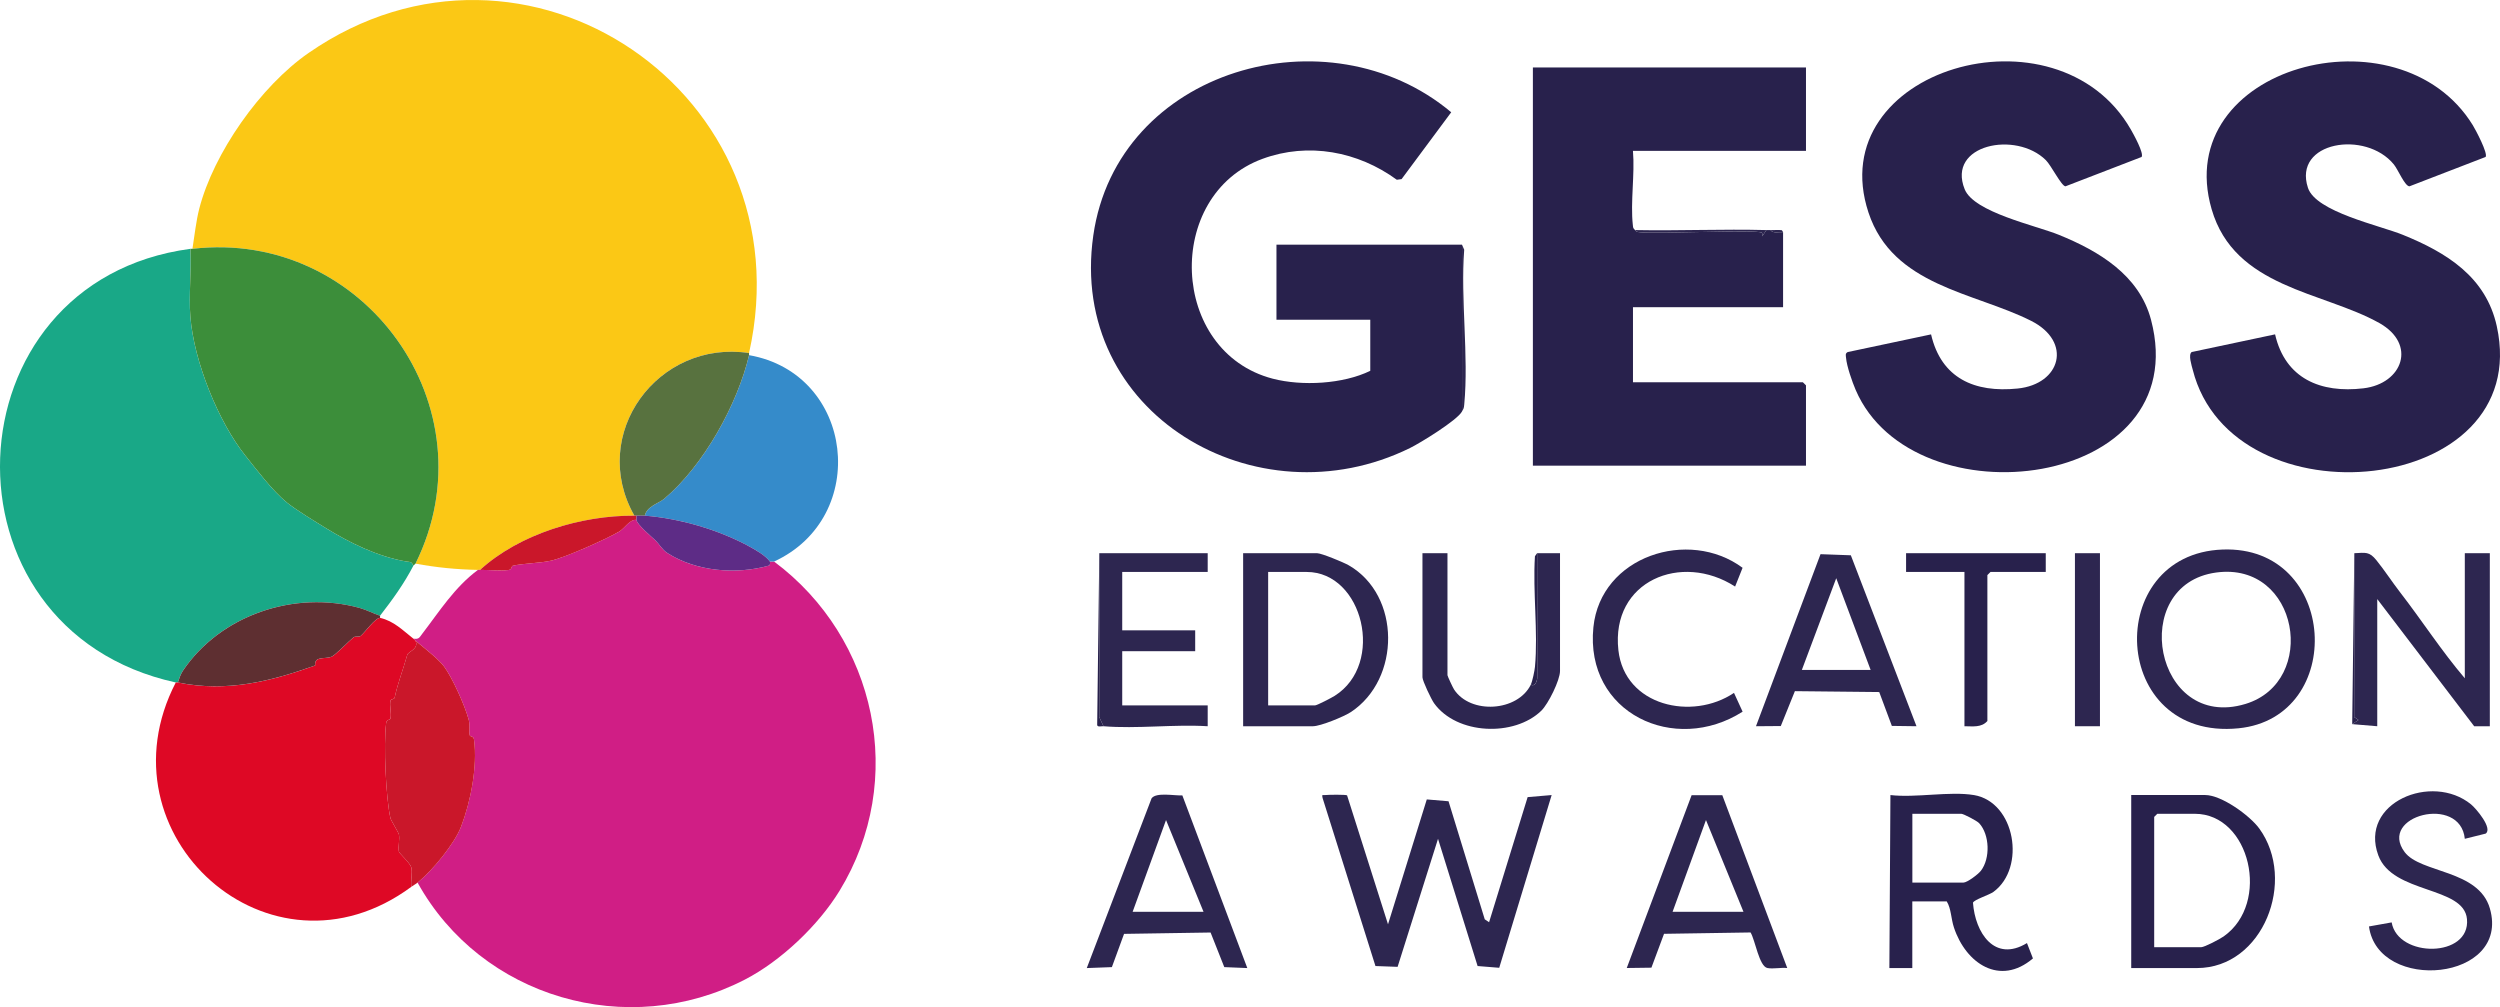 <?xml version="1.0" encoding="UTF-8"?>
<svg id="Layer_2" data-name="Layer 2" xmlns="http://www.w3.org/2000/svg" viewBox="0 0 899.4 362.33">
  <defs>
    <style>
      .cls-1 {
        fill: #ca172a;
      }

      .cls-2 {
        fill: #358bca;
      }

      .cls-3 {
        fill: #5d2c86;
      }

      .cls-4 {
        fill: #2d2650;
      }

      .cls-5 {
        fill: #19a887;
      }

      .cls-6 {
        fill: #28214c;
      }

      .cls-7 {
        fill: #3c8e3a;
      }

      .cls-8 {
        fill: #fbc815;
      }

      .cls-9 {
        fill: #58723f;
      }

      .cls-10 {
        fill: #5e2f31;
      }

      .cls-11 {
        fill: #d01e85;
      }

      .cls-12 {
        fill: #de0825;
      }
    </style>
  </defs>
  <g id="Layer_2-2" data-name="Layer 2">
    <g>
      <path class="cls-8" d="M69.23,89.52c.74-4.61,1.3-9.93,2.45-14.42,5.15-19.96,21.97-44.03,39.35-56.06,77.93-53.96,179.34,14.58,158.45,107.98-32.8-4.97-57.9,29.17-41.25,58.5-19.11-.14-41.32,6.58-55.5,19.5h-.75c-7.74-.14-14.86-.84-22.5-2.25,27.79-56.14-18.46-120.47-80.25-113.25Z"/>
      <path class="cls-11" d="M228.98,187.02c.08,1.59,5.4,6.07,6.97,7.53.95.88,2.26,3.21,4.16,4.42,10.34,6.62,24.63,7.81,36.37,4.55.67-.19.58-.96.5-1.5h1.5c36.91,27.53,47.88,78.65,23.56,118.44-7.6,12.43-21.08,25.26-34.05,31.95-42.22,21.81-94.82,6.55-117.77-34.89,5.43-4.39,13.34-14.08,15.65-20.13,3.47-9.09,5.92-21.63,4.66-31.3-.18-1.39-1.41-.98-1.55-1.59-.36-1.62.19-3.5-.35-5.53-1.42-5.3-6.01-15.34-8.9-19.22-2.03-2.72-7.7-7.13-10.26-9.24-.29-.24-.51-.56-.75-.75,2.02.31,2.17-.43,3.16-1.72,6.23-8.11,11.66-16.79,20.09-23.03h.75c3.07,0,7.36.43,10.18.06,1.39-.18.98-1.4,1.59-1.54,3.81-.89,9.61-.89,13.79-1.84,5.17-1.18,19.64-7.65,24.44-10.43,2.03-1.18,3.77-4.47,6.26-4.25h0Z"/>
      <path class="cls-6" d="M525.98,148.02c-1.74,3.19-14.96,11.31-18.72,13.16-55.23,27.18-123.09-12.4-113.94-76.44,8.58-60.02,84.6-81.41,128.77-44.35l-17.86,24.05-1.71.23c-13.98-10.21-31.83-13.58-48.31-7.53-35.49,13.02-33.5,69.41,3.68,79.1,10.52,2.74,25.25,1.95,35.08-2.83v-18.38h-33.75v-27h66.75v60h.01Z"/>
      <path class="cls-5" d="M68.48,89.52c.45,7.94-.62,16.5,0,24.37,1.3,16.3,10.2,38.01,19.76,49.98,3.79,4.74,9.74,12.69,14.96,16.91,3.39,2.74,10.18,6.84,14.17,9.3,8.16,5.02,18.22,10.11,28.76,11.92,1.39.24,1.86-.12,2.59,1.52-3.46,6.63-7.45,12.12-12,18-2.41-.81-4.88-2.12-7.33-2.8-23.45-6.48-50.12,2.56-63.6,22.6-.78,1.16-1.36,2.86-1.82,4.2-.24-.05-.51.05-.75,0-87.56-19.16-82.63-144.28,5.25-156h.01Z"/>
      <path class="cls-6" d="M641.48,83.52v27h-54v27h61.12l1.12,1.12v28.88h-98.25V24.27h98.25v30h-62.25c.73,8.46-.96,18.43-.04,26.7.12,1.05.06,1.06.79,1.8s.75.67,1.8.79c6.25.69,41.95-1.09,43.8.16.24.16.16.91.16,1.29l1.49-2.24c.5.01,1-.03,1.5,0,.84,1.33,3.09.64,4.5.75h.01Z"/>
      <path class="cls-6" d="M770.44,56.48l-27.36,10.55c-1.43-.02-5.13-7.5-7.06-9.41-10.75-10.66-35.67-5.63-29.21,10.46,3.33,8.31,25.5,13,33.86,16.39,14.42,5.85,28.94,14.5,33.18,30.57,16.11,61.03-85.43,73.54-106.25,25.25-1.25-2.91-3.23-8.57-3.47-11.6-.07-.84-.35-1.5.59-2.03l30-6.36c3.67,15.84,15.7,21.05,31.13,19.48,15.56-1.57,19.8-16.82,4.87-24.35-20.52-10.35-49.76-12.47-58.52-38.98-17.03-51.59,67.83-76.17,94.38-29.88.89,1.55,4.9,8.72,3.85,9.94v-.03Z"/>
      <path class="cls-6" d="M894.19,56.48l-27.36,10.55c-1.66-.02-4.1-6-5.61-7.86-10.12-12.46-36.4-8.27-30.91,8.41,2.85,8.65,25.75,13.5,34.11,16.89,15.74,6.38,29.93,15.11,33.83,32.92,13.45,61.45-95.14,71.91-109.39,15.64-.39-1.53-1.7-5.45-.38-6.38l30-6.36c3.65,15.93,16.38,21.25,31.81,19.41,14.14-1.69,19.25-15.9,5.66-23.5-20.31-11.37-52.07-12.57-60.3-40.95-14.89-51.39,67.41-73.32,93.96-30.21.99,1.61,5.6,10.27,4.59,11.45h-.01Z"/>
      <path class="cls-12" d="M148.73,229.77c.24.19.46.51.75.75,1.36,2.93-2.61,3.87-2.95,5.06-1.67,5.88-3.34,9.87-4.56,15.43-.13.57-1.34.45-1.47,1.03-.46,1.9.42,4.55-.03,6.47-.14.61-1.36.2-1.54,1.59-.99,7.6-.08,27.59,1.58,34.41.08.34,2.89,5.19,2.97,5.53.45,1.87-.35,4.43.05,6.44.07.37,4.1,4.14,4.44,5.57.47,1.95-.27,4.85.02,6.98-50.84,37.54-113.16-18.68-84.75-73.5.24.05.51-.05.75,0,17.65,3.64,33.43-.42,49.41-6.12-.39-3.51,3.51-2.18,5.87-3.13,1.4-.56,6.38-5.79,7.95-7.01.57-.44,1.98-.04,2.53-.48,1.46-1.16,5.22-6.5,6.99-6.51,4.96,1.13,8.23,4.54,12,7.5h-.01Z"/>
      <path class="cls-7" d="M69.23,89.52c61.79-7.22,108.04,57.11,80.25,113.25-.13.25-.61.47-.75.75-.72-1.64-1.19-1.28-2.59-1.52-10.54-1.81-20.6-6.9-28.76-11.92-3.99-2.46-10.78-6.55-14.17-9.3-5.22-4.22-11.18-12.17-14.96-16.91-9.56-11.97-18.47-33.68-19.76-49.98-.63-7.86.44-16.43,0-24.37.25-.03.5.03.75,0h-.01Z"/>
      <path class="cls-2" d="M278.48,202.02h-1.5c-1.56-2.13-4.82-3.99-7.12-5.26-11.06-6.1-25.07-10.22-37.88-11.24.7-3.35,4.98-4.41,6.92-6.04,14.23-11.93,26.46-34.15,30.58-51.71,37.89,6.64,43.74,58.26,9,74.25Z"/>
      <path class="cls-1" d="M149.48,230.52c2.56,2.11,8.23,6.52,10.26,9.24,2.89,3.88,7.48,13.92,8.9,19.22.54,2.03,0,3.91.35,5.53.13.6,1.36.19,1.55,1.59,1.27,9.67-1.18,22.21-4.66,31.3-2.31,6.04-10.22,15.74-15.65,20.13-.69.56-1.53.97-2.25,1.5-.29-2.12.45-5.03-.02-6.98-.35-1.43-4.37-5.2-4.44-5.57-.4-2.01.4-4.57-.05-6.44-.08-.34-2.88-5.19-2.97-5.53-1.66-6.82-2.57-26.81-1.58-34.41.18-1.39,1.4-.98,1.54-1.59.45-1.92-.42-4.57.03-6.47.14-.57,1.35-.45,1.47-1.03,1.22-5.56,2.88-9.54,4.56-15.43.34-1.19,4.32-2.13,2.95-5.06h.01Z"/>
      <path class="cls-4" d="M484.62,286.13l14.73,46.4,13.95-44.93,7.82.66,13.03,42.47,1.56,1.05,13.87-45.01,8.64-.74-18.86,62.14-7.78-.63-14.24-45.77-14.54,46.06-7.97-.29-19.03-60.48c-.33-1.43.02-.92,1.03-1.04,1.14-.13,7.32-.19,7.78.11h0Z"/>
      <path class="cls-9" d="M269.48,127.02c-.05.24.06.51,0,.75-4.12,17.56-16.35,39.78-30.58,51.71-1.94,1.63-6.23,2.68-6.92,6.04-.99-.08-2.01.04-3,0h-.75c-16.65-29.33,8.45-63.47,41.25-58.5h0Z"/>
      <path class="cls-4" d="M799.61,197.7c41.62-1.54,44.65,60.4,5.74,64.31-46.3,4.66-49.02-62.71-5.74-64.31ZM797.3,205.97c-31.93,4.32-22.23,57.21,10.53,47.28,26.35-7.99,19.24-51.31-10.53-47.28h0Z"/>
      <path class="cls-4" d="M846.98,199.02c4.11-.19,5.37-.66,7.96,2.53,2.88,3.56,5.72,7.92,8.54,11.56,7.88,10.19,14.89,21.09,23.26,30.91v-45h9v62.25h-5.63l-34.87-45.75v45.75l-9-.75,2.24-1.49-1.55-1.08.06-58.93h-.01Z"/>
      <path class="cls-6" d="M710.1,286.02c14.95,2.5,18.85,26.19,7.08,34.83-1.56,1.14-7,2.8-7.38,3.91.77,10.73,7.71,21.63,19.42,14.52l2.15,5.52c-11.84,10.09-24.13,1.86-28.42-11.12-1.07-3.22-.98-6.83-2.6-9.4h-12.38v24h-8.25l.38-62.25c9.04,1.07,21.39-1.44,30,0h0ZM687.98,317.52h18.38c1.36,0,5.28-2.97,6.27-4.23,3.45-4.45,3.2-13.03-.63-17.16-.77-.83-5.63-3.36-6.39-3.36h-17.62v24.75h-.01Z"/>
      <path class="cls-4" d="M447.23,261.27v-62.25h26.62c1.57,0,9.59,3.32,11.39,4.36,18.77,10.79,18.72,40.95.75,52.79-2.49,1.64-10.94,5.1-13.65,5.1h-25.12,0ZM456.23,253.77h16.88c.71,0,6-2.77,7.06-3.44,18.23-11.49,10.19-44.56-10.06-44.56h-13.88v48Z"/>
      <path class="cls-6" d="M766.73,348.27v-62.25h26.62c5.84,0,16.03,7.35,19.45,12.05,13.55,18.62,1.43,50.2-22.45,50.2h-23.62ZM774.98,340.77h16.88c1.23,0,6.74-2.91,8.12-3.88,17.02-11.94,9.55-44.12-10.37-44.12h-13.5l-1.12,1.12v46.88h-.01Z"/>
      <path class="cls-4" d="M689.48,261.27l-8.87-.12-4.54-12.18-30.34-.32-5.07,12.55-8.93.07,23.22-61.9,10.91.4,23.62,61.5h0ZM648.23,241.02h24.75l-12.38-33-12.37,33Z"/>
      <path class="cls-4" d="M619.63,286.12l23.35,62.14c-2.22-.25-5.02.4-7.12,0-3-.56-4.42-10.09-6.08-12.8l-31.13.49-4.54,12.18-8.87.12,23.33-62.16h11.06v.03ZM627.23,328.02l-13.49-33-12.01,33h25.5Z"/>
      <path class="cls-4" d="M425.36,286.15l23.37,62.12-8.28-.34-4.93-12.45-31.13.49-4.38,11.96-9.03.34,23.31-61.06c1.66-2.29,8.23-.9,11.06-1.06h.01ZM432.98,328.02l-13.49-33-12.01,33h25.5Z"/>
      <path class="cls-4" d="M552.98,199.02h8.25v42.38c0,3.31-4.22,11.84-6.72,14.28-9.76,9.49-30.44,8.68-38.6-2.7-.97-1.36-4.17-8.03-4.17-9.33v-44.62h9v43.88c0,.33,1.94,4.48,2.37,5.13,5.93,9.05,22.86,7.99,27.63-1.75,1.56.96,2.35-1.49,2.29-2.59l-.04-44.66v-.02Z"/>
      <path class="cls-4" d="M886.74,301.77c-1.58-16.05-31.39-8.27-21.65,4.77,5.72,7.66,26.65,6.25,30.68,20.32,7.47,26.13-40.25,30.46-43.51,6.44l8.16-1.46c2.25,12.9,28.4,12.8,27.1-1.2-1.1-11.92-26.73-8.96-31.89-22.89-7.03-18.98,19.3-29.88,33.36-18.36,1.83,1.5,7.9,8.66,5.25,10.51l-7.5,1.87h0Z"/>
      <path class="cls-4" d="M395.48,199.02h39v6.75h-30.75v21h26.25v7.5h-26.25v19.5h30.75v7.5c-12.16-.75-25.48,1-37.5,0l-1.53-3.34.03-58.91Z"/>
      <path class="cls-4" d="M624.22,211.02c-19.32-12.47-44.74-2.04-41.99,22.88,2.22,20.12,26.55,25.5,41.59,15.37l3.1,6.76c-24.4,15.6-56.82.61-53.68-30.38,2.59-25.58,34.28-35.75,53.67-21.38l-2.69,6.75Z"/>
      <path class="cls-6" d="M735.98,199.02v6.75h-19.88l-1.12,1.12v52.5c-2.15,2.45-5.3,1.88-8.25,1.88v-55.5h-21v-6.75h50.25Z"/>
      <rect class="cls-4" x="746.48" y="199.02" width="9" height="62.25"/>
      <polygon class="cls-6" points="846.98 199.02 846.92 257.95 848.47 259.03 846.23 260.52 846.98 199.02"/>
      <path class="cls-6" d="M396.98,261.27c-.69-.06-2.15.41-2.26-.44l.76-61.81-.03,58.91,1.53,3.34Z"/>
      <path class="cls-4" d="M525.98,148.02v-60l.78,1.83c-1.35,17.87,1.67,38.04.02,55.62-.14,1.46-.17,1.39-.8,2.54h0Z"/>
      <path class="cls-6" d="M550.73,246.27c.57-1.16,1.36-4.98,1.49-6.38,1.16-12.66-.83-26.94-.01-39.78l.77-1.09.04,44.66c.06,1.1-.73,3.55-2.29,2.59Z"/>
      <path class="cls-4" d="M635.48,82.77l-1.49,2.24c0-.38.08-1.12-.16-1.29-1.85-1.24-37.56.54-43.8-.16-1.05-.12-1.06-.06-1.8-.79,15.72.31,31.53-.42,47.25,0h0Z"/>
      <path class="cls-4" d="M641.48,83.52c-1.41-.11-3.66.58-4.5-.75,1.35.07,2.72-.16,4.08.06l.42.69Z"/>
      <path class="cls-1" d="M228.23,185.52h.75c.02.5-.02,1,0,1.5-2.48-.22-4.23,3.07-6.26,4.25-4.8,2.78-19.27,9.26-24.44,10.43-4.18.95-9.98.94-13.79,1.84-.61.14-.2,1.36-1.59,1.54-2.81.37-7.11-.06-10.18-.06,14.18-12.92,36.39-19.64,55.5-19.5h0Z"/>
      <path class="cls-3" d="M231.98,185.52c12.81,1.02,26.82,5.14,37.88,11.24,2.3,1.27,5.56,3.13,7.12,5.26.08.54.17,1.31-.5,1.5-11.73,3.26-26.03,2.07-36.37-4.55-1.9-1.21-3.21-3.54-4.16-4.42-1.57-1.46-6.89-5.94-6.97-7.53-.02-.5.02-1,0-1.5.99.04,2.01-.08,3,0Z"/>
      <path class="cls-10" d="M136.73,221.52v.75c-1.76,0-5.53,5.34-6.99,6.51-.55.44-1.96.04-2.53.48-1.57,1.22-6.56,6.44-7.95,7.01-2.36.95-6.26-.38-5.87,3.13-15.98,5.7-31.76,9.76-49.41,6.12.46-1.35,1.04-3.04,1.82-4.2,13.48-20.03,40.16-29.07,63.6-22.6,2.45.68,4.91,1.99,7.33,2.8h0Z"/>
    </g>
  </g>
</svg>